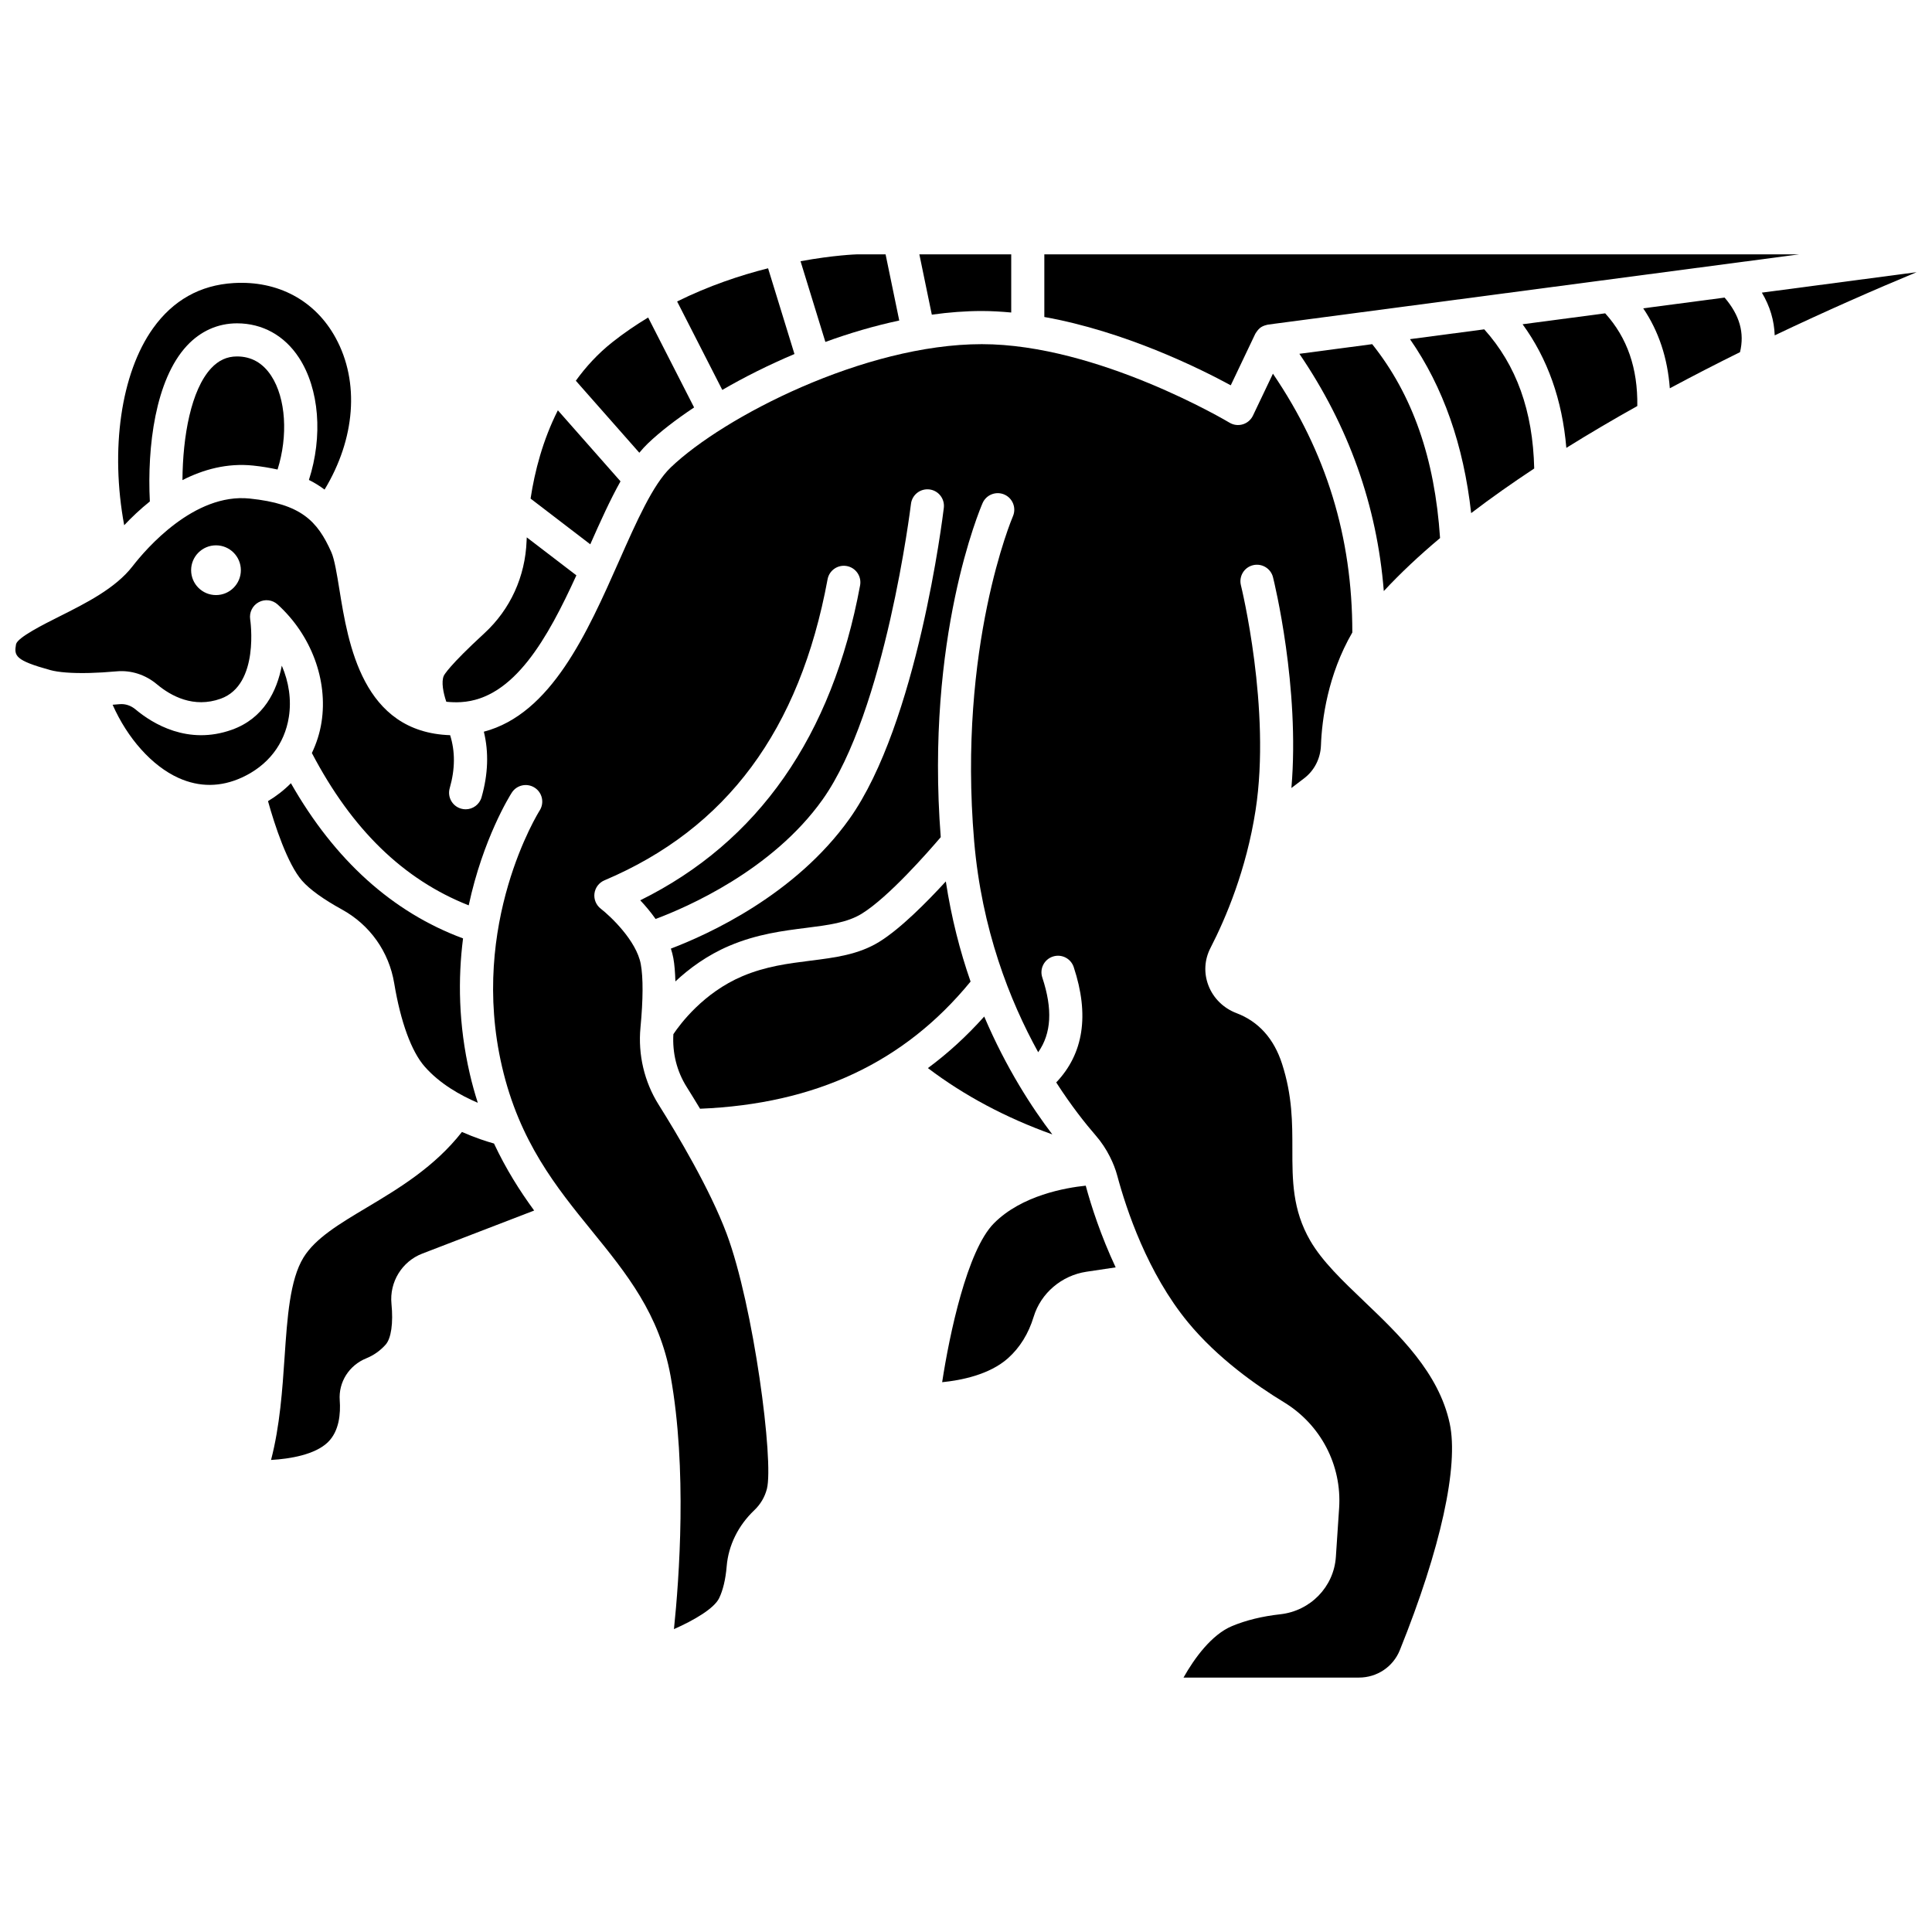 <?xml version="1.0" encoding="UTF-8"?>
<!-- Uploaded to: SVG Repo, www.svgrepo.com, Generator: SVG Repo Mixer Tools -->
<svg width="800px" height="800px" version="1.1" viewBox="144 144 512 512" xmlns="http://www.w3.org/2000/svg">
 <defs>
  <clipPath id="b">
   <path d="m148.09 235h380.91v354h-380.91z"/>
  </clipPath>
  <clipPath id="a">
   <path d="m610 216h41.902v17h-41.902z"/>
  </clipPath>
 </defs>
 <path d="m218.68 320.4c-1.289 6.699-4.734 13.957-13.238 16.992-11.625 4.152-20.977-1.586-25.512-5.379-1.227-1.035-2.734-1.535-4.231-1.398-0.598 0.051-1.215 0.105-1.852 0.152 3.93 8.895 10.43 16.227 17.469 19.398 5.519 2.488 11.156 2.453 16.754-0.098 6.926-3.164 11.359-8.863 12.48-16.059 0.711-4.519 0.016-9.254-1.871-13.609z"/>
 <path d="m206.81 238.46c-2.656 0-4.902 1.027-6.859 3.141-5.328 5.731-7.519 17.996-7.598 29.633 5.531-2.828 11.863-4.566 18.742-3.852 2.332 0.242 4.445 0.609 6.461 1.047 2.809-8.895 2.231-18.879-1.688-24.855-2.223-3.394-5.277-5.113-9.059-5.113z"/>
 <path d="m183.71 276.89c-0.727-14.496 1.441-32.25 9.816-41.262 3.609-3.883 8.207-5.941 13.289-5.941 6.734 0 12.555 3.223 16.387 9.07 5.457 8.332 6.379 20.91 2.664 32.434 1.496 0.73 2.863 1.602 4.148 2.555 8.109-13.418 9.352-28.453 2.945-40.188-5.414-9.941-15.305-15.25-27.047-14.543-8.867 0.527-16.062 4.562-21.371 12.004-8.531 11.965-11.34 32.164-7.629 52.172 1.922-2.039 4.203-4.219 6.797-6.301z"/>
 <path d="m315.67 261.54c3.152-3.023 7.356-6.285 12.273-9.562l-12.176-23.84c-3.223 1.957-6.41 4.102-9.488 6.547-3.84 3.047-7.016 6.519-9.68 10.211l16.828 19.086c0.734-0.891 1.48-1.711 2.242-2.441z"/>
 <path d="m308.44 271.56-16.598-18.824c-3.992 7.879-6.137 16.16-7.234 23.395l15.82 12.117c2.656-6.004 5.254-11.762 8.012-16.688z"/>
 <path d="m476.66 232.47c0.031-0.062 0.078-0.109 0.109-0.172 0.051-0.102 0.121-0.188 0.184-0.285 0.254-0.398 0.559-0.754 0.922-1.047 0.035-0.031 0.051-0.07 0.086-0.102 0.012-0.008 0.027-0.008 0.039-0.016 0.406-0.301 0.875-0.512 1.371-0.656 0.113-0.035 0.219-0.062 0.332-0.086 0.113-0.027 0.219-0.074 0.336-0.086l140.7-18.609h-199.98v16.594c21.285 3.805 41.02 13.551 49.406 18.105z"/>
 <path d="m525.63 286.59c-1.398-21.141-7.305-37.996-17.984-51.383l-19.297 2.555c13.027 19.117 20.57 40.184 22.371 62.879 4.434-4.773 9.438-9.461 14.91-14.051z"/>
 <path d="m354.54 237.82-6.992-22.719c-7.332 1.848-15.688 4.625-24.102 8.793l11.969 23.438c5.793-3.363 12.254-6.609 19.125-9.512z"/>
 <path d="m382.31 228.94-3.621-17.531h-7.637c-0.109 0.004-6.062 0.191-14.902 1.816l6.582 21.391c6.371-2.32 12.953-4.262 19.578-5.676z"/>
 <path d="m404.2 226.42c2.586 0 5.191 0.164 7.785 0.398v-15.406h-24.344l3.301 15.977c4.465-0.621 8.902-0.969 13.258-0.969z"/>
 <path d="m266.16 330.07c14.055-0.82 23.016-17.031 30.586-33.598l-13.148-10.066c-0.012 0.293-0.035 0.613-0.043 0.898-0.344 9.488-4.312 18.191-11.188 24.516-9.395 8.641-10.652 11.039-10.762 11.281-0.695 1.59-0.141 4.516 0.672 6.871 1.223 0.121 2.492 0.184 3.883 0.098z"/>
 <path d="m547.5 229.93c6.617 9.078 10.52 20.035 11.594 32.762 6.141-3.828 12.438-7.527 18.809-11.09 0.145-10.008-2.652-18.09-8.512-24.566z"/>
 <g clip-path="url(#b)">
  <path d="m505.48 488.84c-5.703-5.441-11.086-10.578-14.262-16.066-4.731-8.184-4.731-16.004-4.727-24.285 0.004-6.926 0.004-14.09-2.731-22.559-2.156-6.695-6.231-11.227-12.109-13.453-3.418-1.297-6.121-3.969-7.406-7.32-1.258-3.277-1.066-6.809 0.543-9.938 4.109-7.981 9.508-20.781 11.945-36.453 4.18-26.863-3.797-59.344-3.875-59.668-0.586-2.352 0.836-4.731 3.191-5.312 2.336-0.578 4.727 0.84 5.312 3.191 0.32 1.281 7.156 29.16 4.875 55.855l3.379-2.578c2.699-2.059 4.316-5.223 4.449-8.68 0.246-6.879 1.816-18.762 8.316-29.965 0.012-25.312-6.922-47.824-21.039-68.582l-5.297 11.113c-0.531 1.117-1.512 1.957-2.691 2.309-1.184 0.359-2.465 0.199-3.523-0.441-0.348-0.207-34.922-20.805-65.637-20.805-31.148 0-68.531 19.324-82.457 32.684-4.711 4.516-9.059 14.336-13.656 24.727-8.488 19.168-18.031 40.605-35.855 45.289 1.336 5.438 1.137 11.258-0.609 17.383-0.551 1.926-2.305 3.184-4.215 3.184-0.402 0-0.809-0.059-1.207-0.172-2.328-0.66-3.68-3.09-3.016-5.418 1.469-5.148 1.457-9.754 0.113-14.051-23.246-0.781-27.023-24.242-29.34-38.574-0.668-4.129-1.301-8.031-2.148-9.938-3.695-8.312-8.059-12.793-21.625-14.199-14.711-1.531-27.5 13.352-31.055 17.953-4.519 5.852-12.414 9.801-19.375 13.293-4.148 2.078-11.082 5.551-11.496 7.356-0.551 3.078-0.273 4.269 9.027 6.844 2.219 0.613 5.758 0.875 10.156 0.785 0.094-0.004 0.188-0.027 0.258-0.004 2.215-0.059 4.637-0.199 7.215-0.434 3.797-0.348 7.609 0.863 10.652 3.41 3.769 3.16 9.773 6.41 16.93 3.84 10.383-3.707 7.844-20.859 7.812-21.035-0.281-1.836 0.621-3.656 2.258-4.539 1.637-0.887 3.648-0.641 5.023 0.609 8.906 8.098 13.367 20.047 11.625 31.191-0.453 2.898-1.34 5.621-2.555 8.172 10.633 20.293 24.285 33.547 41.562 40.367 3.797-17.711 10.914-29.09 11.422-29.875 1.312-2.031 4.012-2.621 6.055-1.312 2.035 1.305 2.625 4.016 1.324 6.055-0.188 0.293-18.777 29.965-9.977 67.867 4.625 19.918 14.383 31.93 23.828 43.555 9.191 11.316 17.875 22.008 20.852 38.477 4.418 24.484 2.281 53.672 0.887 67.039 5.32-2.344 10.645-5.461 11.969-8.195 1.027-2.109 1.719-5.023 2.004-8.445 0.453-5.523 3.039-10.793 7.289-14.84 1.664-1.582 2.797-3.488 3.363-5.66 1.895-7.238-3.5-48.5-10.66-67.645-4.449-11.891-13.203-26.535-18.023-34.203-3.789-6.023-5.496-13.27-4.816-20.406 0.711-7.469 0.742-13.297 0.082-16.844-1.152-6.207-8.043-12.699-10.602-14.684-1.23-0.953-1.871-2.488-1.672-4.035 0.203-1.547 1.203-2.867 2.641-3.477 32.402-13.719 51.746-39.816 59.137-79.773 0.438-2.387 2.719-3.957 5.106-3.516 2.379 0.441 3.953 2.727 3.516 5.106-7.391 39.961-26.973 68.008-58.262 83.473 1.328 1.406 2.75 3.082 4.066 4.949 8.23-3.078 30.883-12.871 44.227-31.609 16.695-23.445 23.383-77.844 23.449-78.395 0.289-2.398 2.465-4.113 4.875-3.832 2.402 0.285 4.117 2.469 3.832 4.875-0.277 2.324-7.027 57.172-25.016 82.434-14.375 20.191-37.52 30.656-47.316 34.379 0.262 0.816 0.488 1.645 0.645 2.488 0.32 1.723 0.477 3.859 0.551 6.211 3.633-3.402 8.395-6.934 14.312-9.449 7.312-3.106 14.23-3.973 20.336-4.742 5.844-0.738 10.895-1.371 14.785-3.785 7.062-4.371 17.523-16.312 20.887-20.258-4.117-52.91 10.461-87.086 11.09-88.535 0.969-2.219 3.559-3.227 5.766-2.262 2.219 0.965 3.231 3.551 2.269 5.766-0.148 0.344-14.672 34.496-10.273 86.086v0.004c0 0.012 0 0.027 0.004 0.039 2 23.344 9.398 42.184 16.969 55.898 3.508-5.008 3.867-11.414 1.086-19.805-0.762-2.297 0.48-4.777 2.785-5.543 2.297-0.766 4.781 0.48 5.543 2.785 4.203 12.695 2.617 22.949-4.637 30.57 4.051 6.289 7.82 11.012 10.465 14.051 1.52 1.75 2.766 3.648 3.773 5.648 0.004 0.008 0.004 0.016 0.008 0.023 0.812 1.609 1.477 3.277 1.945 5.031 2.387 8.895 7.992 25.777 18.734 38.816 7.816 9.484 18.117 16.738 25.383 21.152 9.797 5.953 15.418 16.715 14.664 28.074l-0.863 12.941c-0.527 7.926-6.731 14.324-14.75 15.207-4.777 0.531-9.086 1.582-12.801 3.141-5.391 2.258-9.938 8.504-12.824 13.633h46.488c4.809 0 9.062-2.856 10.84-7.273 10.824-26.855 15.637-48.75 13.219-60.062-2.891-13.488-13.426-23.531-22.715-32.398zm-304.24-187.14c-3.637 0-6.59-2.949-6.59-6.59 0-3.637 2.949-6.59 6.59-6.59 3.637 0 6.59 2.949 6.59 6.59s-2.945 6.59-6.59 6.59z"/>
 </g>
 <path d="m517.66 233.88c8.793 12.641 14.211 28.098 16.211 46.102 5.293-4.043 10.898-7.984 16.711-11.824-0.352-15.266-4.703-27.375-13.242-36.879z"/>
 <path d="m579.47 225.71c4.113 6.09 6.457 13.18 7.047 21.191 6.227-3.336 12.465-6.547 18.605-9.578 1.23-5.102-0.086-9.781-4.086-14.461z"/>
 <g clip-path="url(#a)">
  <path d="m610.91 221.55c2.172 3.633 3.269 7.418 3.406 11.32 13.652-6.5 26.578-12.156 37.594-16.738z"/>
 </g>
 <path d="m407.38 468.21c-7.094 7.184-11.773 29.5-13.699 42.086 4.949-0.488 12.539-1.961 17.469-6.367 3.141-2.816 5.422-6.504 6.785-10.98 1.906-6.258 7.398-10.934 13.992-11.926l7.734-1.156c-3.934-8.398-6.484-16.297-7.93-21.652-5.262 0.543-17 2.555-24.352 9.996z"/>
 <path d="m394.65 377.59c-5.019 5.473-12.004 12.516-17.605 15.984-5.516 3.414-11.73 4.199-18.312 5.023-5.805 0.73-11.809 1.484-18 4.113-10.32 4.375-16.492 12.68-18.281 15.355-0.289 4.973 0.887 9.797 3.527 13.992 1.117 1.777 2.32 3.738 3.543 5.769 30.672-1.258 54.172-12.305 71.691-33.703-2.785-7.977-5.078-16.859-6.562-26.535z"/>
 <path d="m404.83 413.39c-4.621 5.164-9.586 9.719-14.926 13.664 9.633 7.301 20.672 13.172 32.973 17.578-5.363-7.035-12.219-17.555-18.047-31.242z"/>
 <path d="m266.42 443.98c-7.242 9.246-16.672 14.922-25.105 19.957-7.379 4.402-13.746 8.203-16.887 13.32-3.613 5.879-4.293 15.859-5.012 26.426-0.586 8.617-1.234 18.18-3.586 27.219 5.082-0.281 11.625-1.406 15.02-4.656 3.09-2.969 3.434-7.703 3.184-11.156-0.355-4.809 2.473-9.277 7.035-11.121 1.965-0.801 3.691-2.019 5.121-3.621 1.477-1.656 2.059-5.703 1.551-10.828-0.566-5.762 2.789-11.227 8.148-13.293l29.668-11.422c-3.82-5.219-7.484-11.02-10.641-17.758-1.926-0.535-4.992-1.516-8.496-3.066z"/>
 <path d="m234.59 385.01c7.434 4.078 12.496 11.211 13.879 19.57 1.699 10.223 4.555 18.047 8.039 22.035 4.027 4.613 9.559 7.695 14.113 9.637-0.777-2.426-1.492-4.957-2.109-7.625-3.062-13.207-3.144-25.391-1.801-35.938-18.688-6.926-34-20.723-45.617-41.129-1.781 1.801-3.812 3.394-6.07 4.746 1.734 6.269 5.176 16.707 9.027 21.094 2.012 2.301 5.66 4.93 10.539 7.609z"/>
</svg>